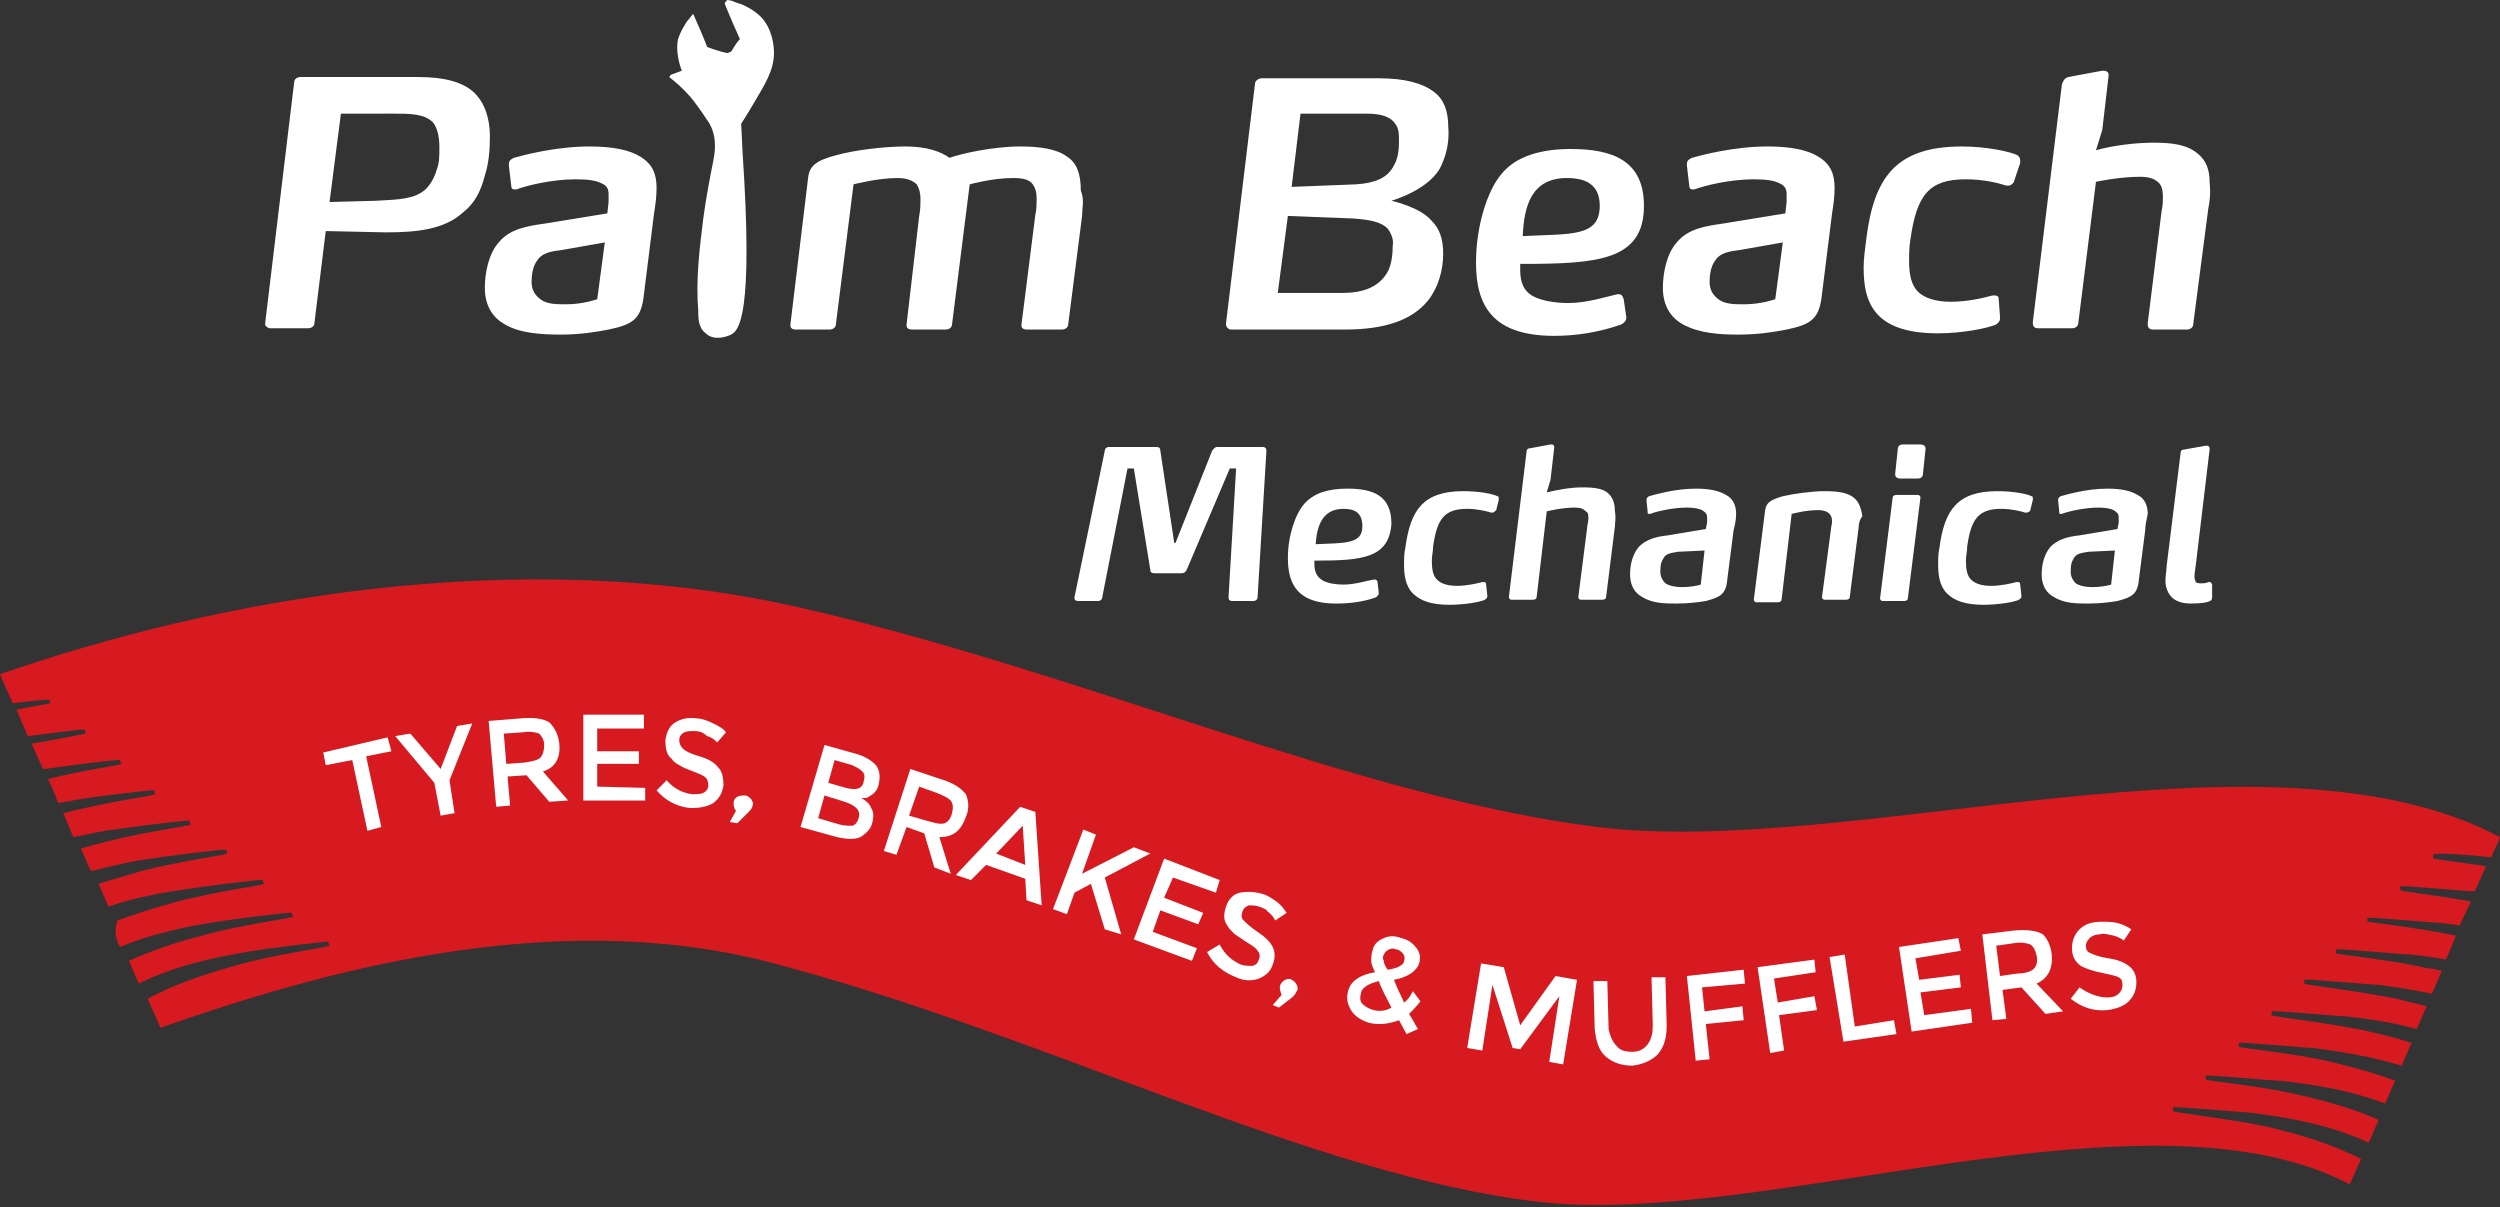 <svg xmlns="http://www.w3.org/2000/svg" xmlns:xlink="http://www.w3.org/1999/xlink" viewBox="0 0 198 95.6"><rect x="0" y="0" width="198" height="95.6" fill="#333333" stroke="none"/><defs><path id="a" d="M0 0h198v95.6H0z"/></defs><clipPath id="b"><use xlink:href="#a" overflow="visible"/></clipPath><path clip-path="url(#b)" fill="#FFF" d="M99.6 47.3c0 .2-.2.3-.3.3h-1.7c-.2 0-.3-.1-.3-.3l.6-10.2h-.5l-3.4 8c-.1.2-.2.3-.4.3h-2.2c-.2 0-.3-.1-.3-.3l-1.3-8h-.5l-2 10.2c0 .2-.2.3-.3.3h-1.6c-.2 0-.3-.1-.3-.2v-.1l2.4-11.6c0-.2.2-.3.3-.3h3.8c.2 0 .3.1.3.3L93 43h.1l2.9-7.3c.1-.1.2-.3.4-.3h3.6c.2 0 .3.1.3.3l-.7 11.6zm4.6-2.9h-.1v.3c0 .6.2 1 .7 1.3.4.2 1 .3 1.6.3.9 0 1.8-.3 2.4-.4h.1c.1 0 .2.1.2.2l.1.9c0 .1-.1.2-.2.3-1.1.4-2.2.5-3.2.5-3 0-3.8-1.5-3.8-3.6 0-1.8.6-3.5 1.3-4.3.8-.9 2-1.2 3.4-1.2 2 0 3.5.5 3.5 2.8-.2 2.7-2.3 2.9-6 2.9m2.2-4.1c-1.7 0-2.1 1.4-2.2 2.8 2.3-.1 3.7 0 3.7-1.4 0-1.1-.6-1.4-1.5-1.4m12.1.1c-.1.1-.2.2-.3.2h-.1c-.3-.1-1.1-.3-1.9-.3-1.8 0-2.4.8-2.7 3 0 .4-.1.7-.1 1.1 0 .7.1 1.2.4 1.5.3.3.8.5 1.6.5s1.6-.2 2-.3h.1c.1 0 .2 0 .2.2l.1.9c0 .2-.1.2-.2.3-.4.2-1.7.4-2.8.4-1.4 0-2.3-.3-2.9-.9-.6-.6-.7-1.5-.7-2.3 0-.4 0-.9.1-1.3.4-3 1.4-4.5 4.6-4.5 1.2 0 2.3.2 2.7.4.1 0 .1.1.1.2v.1l-.2.8zm9.4 1.3l-.7 5.6c0 .1-.1.2-.3.2h-1.7c-.1 0-.2-.1-.2-.2l.7-5.5c0-.2.1-.5.1-.7 0-.3 0-.5-.2-.6-.2-.2-.4-.3-.9-.3-1 0-2.2.3-2.2.3l-.8 6.8c0 .1-.1.2-.3.2h-1.7c-.1 0-.2-.1-.2-.2l1.4-11.5c0-.2.1-.3.3-.3l1.6-.3h.1c.1 0 .2.1.2.2l-.3 2.6-.3 1c.8-.2 1.9-.4 2.8-.4 1 0 1.7.1 2.1.5.3.3.5.7.5 1.4.1.5 0 .9 0 1.2m9.4.3l-.5 3.9c-.1 1.2-.6 1.4-1.7 1.7-.6.1-1.4.2-2.3.2-.9 0-1.9 0-2.7-.5-.6-.3-1-.9-1-1.8 0-.8.2-1.6.7-2.2.6-.6 1.4-.8 2.3-.9l3-.5.1-.5V41c0-.3-.1-.4-.4-.6-.2-.1-.6-.2-1.2-.2-1.1 0-2.4.3-2.9.5h-.1c-.1 0-.1 0-.1-.1l-.1-1c0-.2.1-.2.2-.3.4-.1 2-.6 3.7-.6 1.2 0 1.9.2 2.4.5.6.3.8.9.8 1.5 0 .5-.1.9-.2 1.3m-4.4 1.7c-.5.1-1 .1-1.2.6-.2.3-.2.7-.2 1 0 .4.2.7.4.9.3.2.8.3 1.3.3.6 0 1.2-.1 1.5-.2l.3-2.7-2.1.1zm14.3-1.9l-.7 5.5c0 .1-.1.2-.3.2h-1.7c-.1 0-.2-.1-.2-.2l.7-5.3c0-.2.1-.5.1-.7 0-.3-.1-.5-.2-.6-.2-.2-.5-.3-.9-.3-1 0-2.1.3-2.1.3l-.8 6.8c0 .1-.1.2-.3.2h-1.7c-.1 0-.2-.1-.2-.2l.9-7.1c.1-.6.4-.8 1.4-1.1.9-.2 2.3-.4 3.3-.4s1.8.1 2.3.5c.4.3.6.8.7 1.5-.2.2-.3.6-.3.9m3.9 5.6c0 .1-.1.2-.3.2h-1.7c-.1 0-.2-.1-.2-.2l1-8c0-.1.1-.2.3-.2h1.7c.1 0 .2.1.2.2l-1 8zm1.2-9.9c0 .3-.2.4-.4.4h-1.4c-.2 0-.4-.1-.4-.3v-.1l.2-1.9c0-.3.2-.4.4-.4h1.4c.2 0 .4.1.4.3v.1l-.2 1.9zm8.5 2.9c0 .1-.2.2-.3.2h-.1c-.3-.1-1.1-.3-1.9-.3-1.8 0-2.4.8-2.7 3 0 .4-.1.7-.1 1.1 0 .7.1 1.2.4 1.5.3.3.8.5 1.6.5s1.6-.2 2-.3h.1c.1 0 .2 0 .2.2l.1.9c0 .2-.1.2-.2.3-.4.2-1.7.4-2.8.4-1.4 0-2.3-.3-2.9-.9-.6-.6-.7-1.5-.7-2.3 0-.4 0-.9.1-1.3.4-3 1.4-4.5 4.6-4.5 1.2 0 2.3.2 2.7.4.1 0 .1.1.1.2v.1l-.2.8zm9.1 1.6l-.5 3.9c-.1 1.2-.6 1.4-1.7 1.7-.6.1-1.4.2-2.3.2-.9 0-1.9 0-2.7-.5-.6-.3-1-.9-1-1.8 0-.8.2-1.6.7-2.2.6-.6 1.4-.8 2.3-.9l3-.5.1-.5V41c0-.3-.1-.4-.4-.6-.2-.1-.6-.2-1.2-.2-1.1 0-2.4.3-2.9.5h-.1c-.1 0-.1 0-.1-.1l-.1-1c0-.2.1-.2.2-.3.4-.1 2-.6 3.7-.6 1.2 0 1.9.2 2.4.5.6.3.8.9.8 1.5-.1.5-.2.9-.2 1.3m-4.5 1.7c-.5.1-1 .1-1.2.6-.2.3-.2.7-.2 1 0 .4.2.7.4.9.3.2.8.3 1.3.3.6 0 1.2-.1 1.5-.2l.3-2.7-2.1.1zm9.8 3.6c0 .2-.1.3-.2.3-.1.1-.6.2-1.5.2-.7 0-1.2-.2-1.5-.5s-.5-.8-.5-1.3c0-.4.1-.9.1-1.2l1.1-8.9c0-.2.1-.3.3-.3l1.7-.3h.1c.1 0 .2.1.2.2v.1l-1.1 9.2s-.1.6-.1.9c0 .2.1.3.1.4.1.1.3.1.4.1.2 0 .4 0 .6-.1h.1c.1 0 .1 0 .2.2v1z"/><path clip-path="url(#b)" fill="#D71920" d="M197.3 67.9c.2-.5.5-1 .7-1.6-18.3-9.7-51.3 1.7-71.5-.8-19.1-2.4-40.6-12.2-62.8-17.3-22.8-5.3-47-.6-63.7 5.2.3.8.7 1.5 1 2.3 1.5-.2 2.9-.3 2.9-.3l.1.3s-1.2.2-2.7.5l.9 2.1c1.7-.2 4.5-.6 4.5-.5l.1.3s-2 .4-4.3.8c.3.7.6 1.3.9 2h.2c.5-.1 5.9-.8 5.9-.7l.1.3c0 .1-3.1.5-5.8 1.2.3.6.6 1.3.8 1.9.6-.1 1.2-.2 1.7-.3.5-.1 5.9-.8 5.9-.7l.1.3c0 .1-4.4.7-7.2 1.5H5c.3.6.5 1.2.8 1.9 1.1-.2 2.2-.5 3.3-.6.5-.1 5.9-.8 5.9-.7l.1.3c0 .1-4.4.7-7.2 1.5-.5.1-1 .3-1.5.4.3.6.5 1.2.8 1.8 1.6-.4 3.2-.8 4.8-1 .5-.1 5.9-.8 5.9-.7l.1.3c0 .1-4.4.7-7.2 1.5l-3 .9c.3.6.5 1.2.8 1.8 2-.7 4.2-1.1 6.3-1.4.5-.1 5.9-.8 5.9-.7l.1.3c0 .1-4.4.7-7.2 1.5-1.5.4-3 .9-4.4 1.4-.3.9-.1 1.5.2 2.1 2.4-1 5.1-1.6 7.7-2 .5-.1 5.9-.8 5.9-.7l.1.3c0 .1-4.4.7-7.2 1.5-2 .5-4 1.2-5.8 2 .3.6.5 1.2.8 1.8 2.8-1.4 6-2.1 9.1-2.6.5-.1 5.9-.8 5.9-.7l.1.3c0 .1-4.4.7-7.2 1.5-2.5.7-5 1.5-7.2 2.7.3.8.7 1.5 1 2.3 12.3-4.3 30.8-9.7 48.2-5.2 21.6 5.6 43.2 17 61.1 19 17.7 2 48.1-9.8 64.1-1.4.3-.7.6-1.3.9-2-2.3-1.2-5-2-7.6-2.6-2.9-.6-7.3-1.1-7.3-1.2v-.3c0-.1 5.4.4 5.9.4 3.3.4 6.6 1 9.6 2.4.3-.6.5-1.2.8-1.8-2-.9-4.2-1.5-6.4-2-2.9-.7-7.3-1.1-7.3-1.2v-.3c0-.1 5.4.4 5.9.4 2.8.3 5.7.8 8.3 1.8.3-.6.5-1.2.8-1.8-1.6-.6-3.4-1.1-5.1-1.5-2.9-.7-7.3-1.1-7.3-1.2v-.3c0-.1 5.4.4 5.9.4 2.3.3 4.7.7 7 1.4.3-.6.5-1.2.8-1.8-1.2-.4-2.5-.7-3.8-1-2.9-.6-7.3-1.1-7.3-1.2v-.3c0-.1 5.4.4 5.9.4 1.9.2 3.8.5 5.6 1 .3-.6.5-1.2.8-1.8l-2.4-.6c-2.9-.6-7.3-1.1-7.3-1.2v-.3c0-.1 5.4.4 5.9.4 1.4.2 2.8.4 4.2.7.3-.6.5-1.2.8-1.8-.4-.1-.7-.2-1.1-.2-2.9-.7-7.3-1.1-7.3-1.2v-.3c0-.1 5.4.4 5.9.4.9.1 1.9.2 2.8.4.3-.6.6-1.3.8-1.9-2.9-.6-7-1.1-7-1.1v-.3c0-.1 5.4.4 5.9.4.5.1.9.1 1.4.2.3-.6.6-1.3.9-1.9-2.7-.5-5.6-.8-5.6-.9v-.3c0-.1 5.3.4 5.9.4.3-.7.6-1.3.9-2-2.2-.3-4.2-.6-4.2-.6v-.3c.2-.2 2.8 0 4.6.2"/><path clip-path="url(#b)" fill="#FFF" d="M29 59.9l1.2 5.6-1.1.3-1.2-5.6-2.1.4-.2-1 5.1-1.2.3 1.1zm7 4.5l-1.1.2-.5-2.6-3.1-3.7 1.2-.2 2.4 2.8 1.3-3.4 1.2-.2-1.8 4.5zm8.3-5.5c.1 1.1-.3 1.9-1.3 2.2l2 2.3-1.5.1-1.8-2.1-1.5.1.2 2.3-1.1.1-.6-6.8 2.5-.2c1-.1 1.8 0 2.3.3.4.4.7.9.8 1.7M42.8 60c.2-.2.3-.6.3-1s-.2-.7-.4-.9c-.3-.1-.7-.2-1.3-.1l-1.5.1.2 2.4 1.4-.1c.7-.1 1.1-.2 1.3-.4m8.2-3.4v1.1h-3.7v1.8h3.3v1h-3.3v1.8l3.8.1v1h-4.9v-6.8zm4 1.3c-.3 0-.6 0-.8.1-.2.1-.4.3-.4.6s.1.5.3.7c.2.2.6.4 1.3.6.7.2 1.2.5 1.5.9.3.3.4.8.4 1.4-.1.6-.3 1-.8 1.4-.5.3-1.1.4-1.8.4-1.1-.1-2-.6-2.7-1.4l.8-.8c.6.7 1.3 1 2 1.1.4 0 .7 0 .9-.1.2-.1.4-.3.4-.6s-.1-.5-.2-.6c-.2-.2-.5-.3-1-.5s-.8-.3-1.1-.5c-.2-.1-.5-.3-.6-.5-.4-.3-.5-.8-.5-1.5.1-.6.3-1.1.8-1.4.5-.3 1.1-.4 1.7-.3.4 0 .9.2 1.3.4s.8.4 1 .7l-.7.8c-.2-.2-.4-.4-.8-.5-.3-.3-.6-.4-1-.4m3.1 5.7c0-.2.1-.4.3-.5.2-.1.4-.1.6-.1.2 0 .3.1.5.3.1.2.2.3.1.5 0 .2-.2.4-.4.6l-.8.8-.6-.1.5-.9c-.1 0-.2-.3-.2-.6m8.2 2.7l-2.9-.8 1.9-6.5 2.5.7c.4.1.8.3 1.1.5.3.2.5.4.6.6.2.4.2.8.1 1.3s-.4.8-.8 1c-.1.1-.2.1-.3.1h-.3c.4.2.7.5.8.8.2.3.2.7.1 1.1-.1.5-.4.8-.8 1.1-.4.3-1.1.3-2 .1m-1.5-1.5l1.7.5c.4.1.7.1 1 .1.3-.1.4-.3.5-.6.2-.6-.2-1-1.1-1.3l-1.6-.5-.5 1.8zm.8-2.8l1.4.4c.8.2 1.3.1 1.4-.5.1-.3.1-.6-.1-.8-.2-.2-.4-.3-.8-.5l-1.4-.4-.5 1.8zm10.9 2.7c-.4 1.1-1 1.6-2.1 1.6l.9 2.9-1.3-.5-.8-2.7-1.4-.5-.8 2.2-1-.3 2.1-6.5 2.4.8c1 .3 1.6.7 2 1.2.2.5.3 1.1 0 1.8m-1.7.5c.3-.1.5-.4.6-.8.1-.4.1-.7-.1-1-.2-.2-.6-.4-1.1-.6l-1.4-.5-.8 2.3 1.4.4c.7.2 1.1.3 1.4.2m3.3 3.3l-1.2 1.2-1.2-.4 5.1-5.4 1.2.4.5 7.4-1.2-.4-.1-1.7-3.1-1.1zm3.1 0l-.2-3.1-2.1 2.2 2.3.9zm4.6-2.8l1 .4-1.1 3.1 4.1-2.1 1.3.5-3.6 1.9 1.3 4.5-1.3-.4-1.1-3.6-1.3.7-.6 1.7-1.1-.4zm10.8 4l-.3 1-3.4-1.2-.7 1.6 3.1 1.2-.4.9-3-1.1-.6 1.7 3.5 1.3-.4 1-4.6-1.7 2.4-6.4zm3.1 2.1c-.3-.1-.6-.1-.8-.1-.2.1-.4.2-.5.5-.1.3-.1.5.1.7.2.2.5.5 1.1.9.6.4 1 .8 1.2 1.2.2.4.2.9 0 1.4-.2.6-.6.9-1.1 1.1-.5.2-1.2.2-1.8-.1-1-.4-1.8-1-2.3-2l1-.6c.4.8 1 1.3 1.7 1.6.3.1.7.1.9.1.3-.1.4-.2.5-.5.1-.2.1-.5-.1-.7-.1-.2-.4-.4-.9-.7-.4-.3-.8-.5-1-.7-.2-.2-.4-.4-.5-.6-.3-.4-.3-.9-.1-1.5.2-.6.6-1 1.1-1.1s1.1-.1 1.8.1c.4.1.8.4 1.1.6.4.3.6.6.8.9l-.9.6c-.1-.2-.3-.5-.6-.7-.1-.2-.4-.3-.7-.4m1.7 6.2c.1-.2.2-.3.4-.4.2-.1.4-.1.5 0 .2.1.3.2.4.4.1.2.1.4 0 .5-.1.2-.2.4-.5.6l-.9.7-.5-.2.7-.8c-.1-.3-.2-.6-.1-.8m7 3c-.6-.2-1.1-.5-1.4-1-.3-.5-.4-1-.2-1.6.2-.7.9-1.2 2.1-1.4-.2-.4-.3-.7-.3-.9 0-.2 0-.5.1-.8.1-.5.4-.8.9-1 .4-.2.9-.2 1.4 0 .5.1.9.4 1.2.8.3.4.3.8.2 1.2-.2.6-.9 1.1-2 1.3.3.8.6 1.3.8 1.8.3-.2.5-.5.7-.9l.6.8c-.3.4-.6.7-.9 1 .2.3.4.7.7 1.2l-.9.4-.6-1.1c-.8.3-1.6.4-2.4.2m-.5-1.5c.2.2.5.4.9.5.4.1.9.1 1.4-.2-.4-.8-.8-1.5-1-2.1-.8.2-1.3.5-1.4.9-.1.4-.1.7.1.9m2.7-4.3c-.2-.1-.4-.1-.6 0-.2.1-.3.2-.4.4-.1.2-.1.3 0 .5 0 .2.1.4.3.7.8-.1 1.3-.4 1.3-.7.1-.2 0-.5-.1-.6-.1-.1-.3-.3-.5-.3m6.8 8l-1.2-.2 1.1-6.7 1.8.3 1.3 4.6 2.8-3.9 1.7.3-1.1 6.7-1.1-.2.8-5.2-3.1 4.2-.6-.1-1.6-5zm10.6-.4c.3.4.7.5 1.3.5.5 0 .9-.2 1.2-.6.3-.4.4-.9.4-1.5l-.1-3.8h1.1l.1 3.8c0 1-.2 1.7-.7 2.3-.5.5-1.2.8-2 .9-.8 0-1.5-.2-2.1-.7s-.8-1.3-.9-2.2l-.1-3.8h1.1l.1 3.8c.1.5.3 1 .6 1.3m6.8-4.6l.2 1.9 3-.4.1 1.1-3 .3.3 2.8-1.1.1-.7-6.7 4.5-.5.1 1.1zm5.7-.7l.3 1.9 2.9-.5.2 1.1-3 .4.4 2.8-1.1.2-1-6.8 4.5-.6.1 1zm5.5 5l-1.1-6.7 1.2-.2.8 5.7 3.1-.5.2 1.1zm9.1-8.2l.2 1-3.6.6.3 1.7 3.2-.4.1 1-3.2.4.3 1.8 3.7-.5.1 1.1-4.8.7-1-6.7zm7.4 1.3c.1 1.1-.3 1.9-1.2 2.3l2.1 2.2-1.4.2-1.9-2.1-1.5.2.3 2.3-1.1.1-.8-6.8 2.5-.3c1-.1 1.8 0 2.3.3.3.3.6.8.7 1.6m-1.4 1.1c.2-.2.3-.6.2-1-.1-.4-.2-.7-.5-.9-.3-.1-.7-.2-1.3-.1l-1.4.2.3 2.4 1.4-.2c.7 0 1.1-.2 1.3-.4m5.2-2.7c-.3 0-.6.1-.8.3-.2.2-.3.4-.3.6 0 .3.1.5.4.6.2.1.7.3 1.4.4.7.1 1.2.3 1.6.6.4.3.6.7.6 1.3 0 .6-.2 1.1-.6 1.5-.4.4-1 .6-1.7.7-1.1.1-2-.2-2.9-.9l.7-.9c.7.5 1.5.8 2.2.8.4 0 .7-.1.9-.3.2-.2.3-.4.3-.7 0-.3-.1-.5-.3-.6-.2-.1-.6-.2-1.1-.3-.5-.1-.9-.2-1.2-.3-.3-.1-.5-.2-.7-.3-.4-.3-.7-.7-.7-1.4 0-.6.2-1.1.6-1.5.4-.4 1-.6 1.7-.6.4 0 .9 0 1.3.1s.8.3 1.1.5l-.6.9c-.2-.2-.5-.3-.8-.4-.5-.1-.8-.2-1.1-.1M38.4 13.9c-.3 1.2-.8 2.2-1.7 2.9-1.5 1.4-3.8 1.6-6 1.6h-.3l-4.6-.1-.9 7.3c0 .2-.2.4-.5.4h-3c-.2 0-.4-.2-.4-.3v-.1l2.3-19.1c0-.2.2-.4.5-.4h9.3c2.1 0 3.8.4 4.7 1.5.6.7 1 1.8 1 3.2 0 1.1-.1 2.2-.4 3.1m-4.1-4.2c-.7-.7-1.8-.7-3.2-.7H27l-.9 7 3.7-.1c1.7-.1 3-.1 3.9-.9.4-.4.7-.9.9-1.6.2-.5.2-1.1.2-1.7 0-1-.2-1.6-.5-2m17.5 7.2l-.8 6.4c-.2 2-.9 2.4-2.8 2.8-1 .2-2.3.4-3.8.4s-3.2-.1-4.4-.8c-.9-.5-1.6-1.4-1.6-2.9 0-1.2.3-2.7 1.1-3.6.9-1.1 2.3-1.3 3.7-1.5l4.9-.8.1-.9v-.6c0-.4-.1-.7-.6-.9-.4-.2-1-.3-2-.3-1.9 0-3.9.5-4.7.8h-.2c-.1 0-.2-.1-.2-.2l-.2-1.7V13c0-.3.2-.4.4-.5.7-.2 3.3-.9 6-.9 1.9 0 3.2.3 4 .8 1 .6 1.3 1.4 1.3 2.5 0 .7-.1 1.4-.2 2m-7.3 2.9c-.8.1-1.6.2-2 .9-.3.4-.4 1.1-.4 1.6 0 .7.3 1.1.7 1.4.5.4 1.3.4 2 .4 1 0 1.9-.2 2.5-.4l.6-4.5-3.4.6zm41.2-2.7l-1.1 8.6c0 .2-.2.4-.5.4h-2.8c-.2 0-.4-.1-.4-.3v-.1L82 17c.1-.4.1-.9.1-1.3 0-.5-.1-.8-.3-1.1-.3-.4-.8-.5-1.6-.5-1.6 0-3.4.5-3.4.5l-1.4 11.1c0 .2-.2.4-.5.4h-2.7c-.2 0-.4-.1-.4-.3v-.1l1-8.6c.1-.5.1-.9.1-1.4 0-.4-.1-.8-.3-1.1-.3-.3-.8-.5-1.5-.5-1.6 0-3.5.5-3.5.5l-1.4 11.1c0 .2-.2.4-.5.4H63c-.2 0-.4-.1-.4-.3v-.1L64 14.1c.1-1 .7-1.4 2.2-1.8 1.4-.4 3.8-.7 5.5-.7 1.7 0 2.8.4 3.5.9.8-.3 3.4-.9 5.6-.9 1.6 0 2.9.2 3.7.8.8.5 1.1 1.4 1.1 2.7.3.7.1 1.4.1 2m28.5-4.1c-.8 2-4 2.9-4 2.9s2.3.5 3.2 1.6c.6.6.9 1.4.9 2.6 0 1.3-.4 2.7-1.2 3.7-1.3 1.6-3.5 2.3-6.6 2.3h-9c-.2 0-.4-.2-.4-.4v-.1l2.3-19c0-.2.3-.4.5-.4h9.3c2.1 0 3.5.4 4.4 1.1.8.6 1.1 1.6 1.1 2.7.1 1.1-.1 2.1-.5 3m-4.3 5.1c-.5-.5-1.3-.7-2.8-.8l-5.1-.2-.8 6.1h5.1c1.9 0 2.9-.6 3.5-1.5.4-.6.5-1.5.5-2.2.1-.5-.1-1-.4-1.4m.6-8.3c-.4-.6-1.2-.8-2.3-.8H103l-.7 5.8 5.1-.2c1.5-.1 2.5-.5 3-1.5.3-.5.4-1.2.4-1.8 0-.7 0-1.1-.3-1.5m10.1 11.1h-.2v.5c0 1 .3 1.7 1.1 2.1.6.3 1.6.5 2.7.5 1.5 0 3-.5 3.9-.7h.1c.2 0 .3.1.4.4l.2 1.4v.1c0 .2-.2.4-.4.5-1.7.6-3.5.9-5.3.9-4.9 0-6.2-2.4-6.2-5.8 0-2.9.9-5.7 2-7 1.2-1.5 3.3-2 5.5-2 3.3 0 5.8.9 5.8 4.5 0 4.3-3.6 4.6-9.6 4.6m3.5-6.8c-2.8 0-3.4 2.2-3.5 4.6 3.8-.2 6.1.1 6.1-2.4 0-1.6-1-2.2-2.6-2.2m21 2.8l-.8 6.4c-.2 2-.9 2.4-2.8 2.8-1 .2-2.3.4-3.8.4s-3.1-.1-4.4-.8c-.9-.5-1.6-1.4-1.6-2.9 0-1.2.3-2.7 1.1-3.6.9-1.1 2.3-1.3 3.7-1.5l4.9-.8.1-.9v-.6c0-.4-.1-.7-.6-.9-.4-.2-1-.3-2-.3-1.9 0-3.9.5-4.7.8h-.2c-.1 0-.2-.1-.2-.2l-.2-1.7V13c0-.3.2-.4.4-.5.7-.2 3.3-.9 6-.9 1.9 0 3.2.3 4 .8 1 .6 1.3 1.4 1.3 2.5 0 .7-.1 1.4-.2 2m-7.3 2.9c-.8.1-1.6.2-2 .9-.3.4-.4 1.1-.4 1.6 0 .7.3 1.1.7 1.4.5.4 1.3.4 2 .4 1 0 1.9-.2 2.5-.4l.6-4.5-3.4.6zm21.7-5.4c-.1.2-.3.3-.4.3h-.2c-.6-.2-1.8-.5-3.2-.5-2.9 0-3.9 1.2-4.4 4.8-.1.6-.1 1.2-.1 1.7 0 1.1.2 1.9.7 2.4.5.5 1.4.8 2.6.8 1.3 0 2.6-.3 3.3-.5h.2c.2 0 .3.1.3.3l.1 1.4v.1c0 .3-.2.4-.3.5-.7.3-2.7.7-4.6.7-2.3 0-3.8-.5-4.7-1.4-1-1-1.2-2.4-1.2-3.8 0-.7.1-1.4.2-2.2.6-4.9 2.3-7.4 7.6-7.4 1.9 0 3.8.4 4.4.7.1.1.2.2.2.4v.2l-.5 1.5zm15.4 2.1l-1.2 9.2c0 .2-.2.4-.5.4h-2.7c-.2 0-.4-.1-.4-.4v-.1l1.1-8.9c.1-.4.1-.8.1-1.2 0-.4-.1-.8-.3-1-.3-.3-.7-.5-1.5-.5-1.7 0-3.5.4-3.5.4l-1.4 11.2c0 .2-.2.4-.5.4h-2.7c-.2 0-.4-.1-.4-.4v-.1l2.3-18.8c.1-.3.2-.5.5-.6l2.7-.5h.1c.2 0 .4.1.4.3V6l-.5 4.3-.5 1.6c1.4-.4 3.2-.6 4.6-.6 1.6 0 2.7.2 3.5.9.6.5.9 1.2.9 2.2.1 1 0 1.6-.1 2.1"/><path clip-path="url(#b)" fill-rule="evenodd" clip-rule="evenodd" fill="#FFF" d="M57.9 26.5c.6-.3 1.8-1.4.9-14.6 0-.3-.1-2.1-.1-2.1s.4-.6 1.1-1.8c.7-1.2 1.5-2.4 1.5-3.8 0-1.1-.4-2.4-1.3-3.1-.6-.5-1.3-.8-1.7-.9-.4-.2-.7-.2-.7-.2-.1.1-.2.2-.2.3.4 1 .8 1.9 1.2 2.8-.3.3-.5.7-.7 1-.1 0-.2.1-.3.1-.6-.1-1.7-.5-1.6-.5-.3-.8-.7-1.7-1.1-2.6-.2.2-.3.4-.5.6-.3.5-.5.8-.7 1.4-.2.9.1 2 .3 2.5-.3.1-.5.2-.8.3-.1 0-.1.1-.2.2.5.4 1.1.9 1.7 1.6.6.7 1.5 2.1 1.5 2.1.5.9.5 1.9.3 2.9-.3 1.5-.6 3.1-.8 4.6-.3 2.4-.6 4.9-.4 7.3 0 .4 0 .9.2 1.3.1.3.4.5.4.5.6.6 1.6.3 2 .1"/></svg>